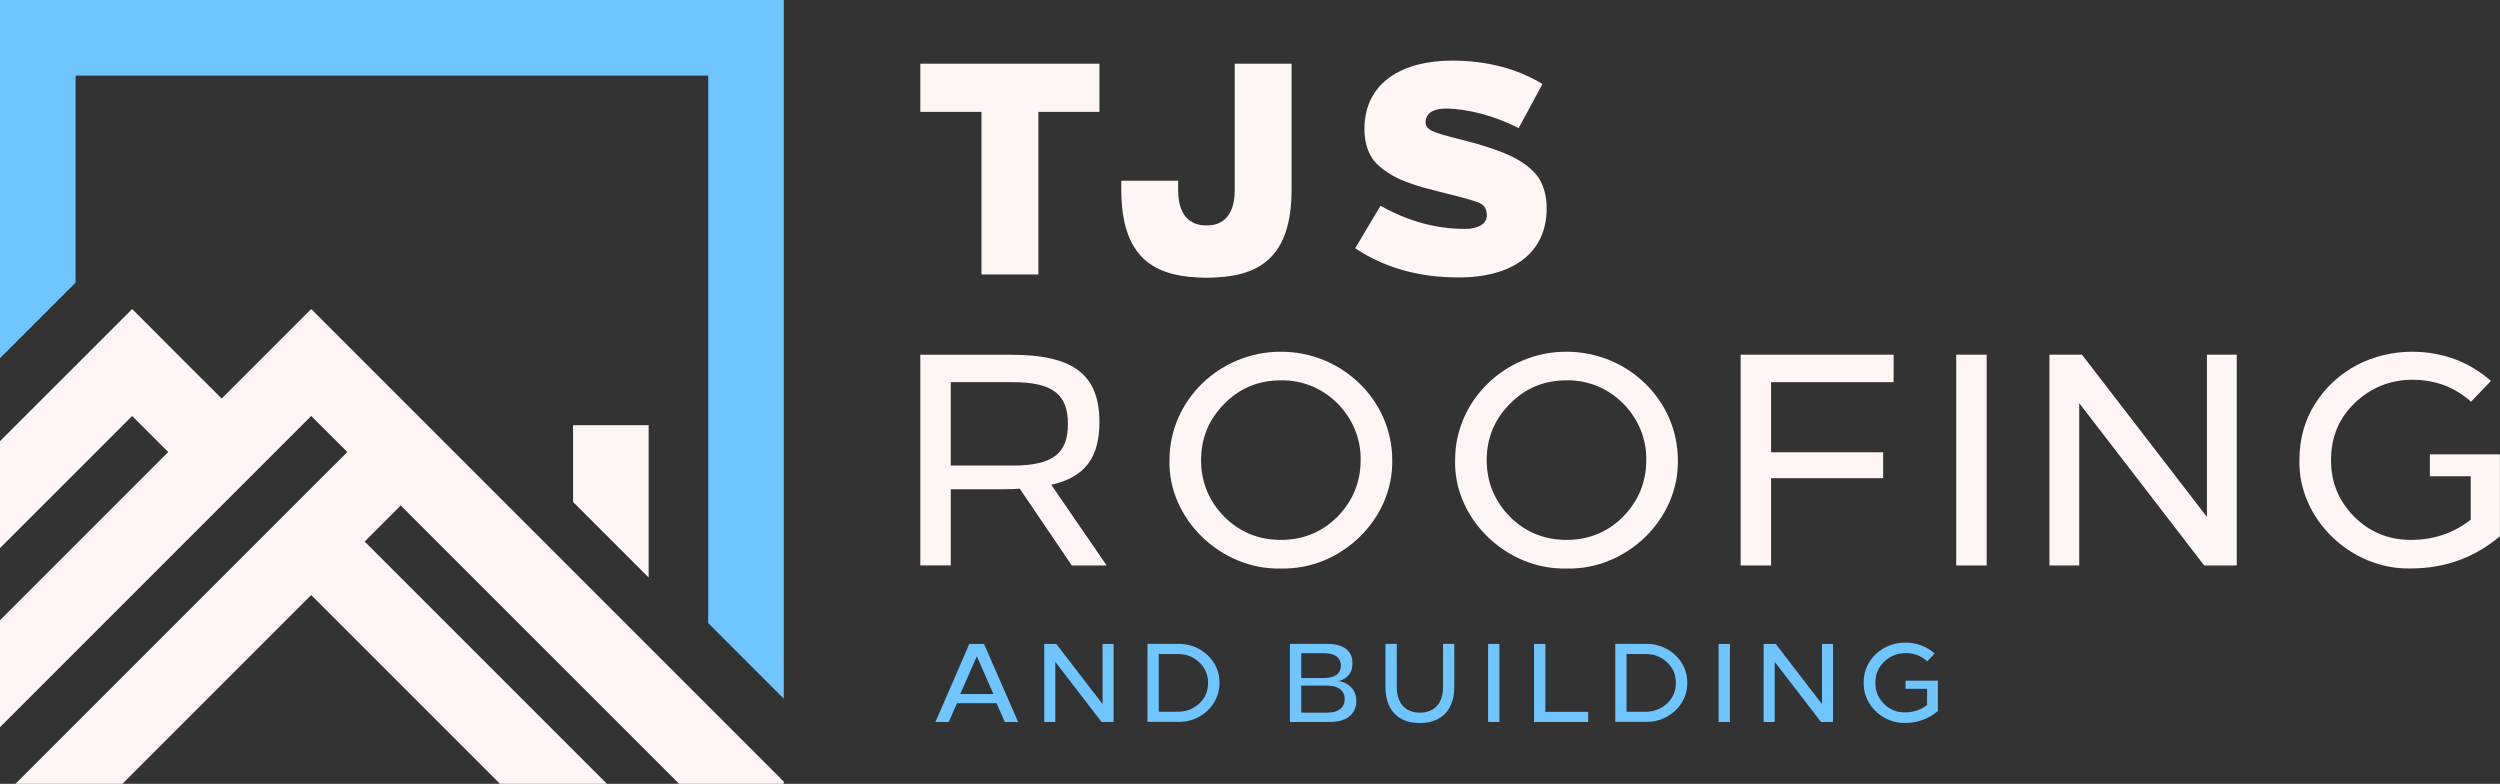 <?xml version="1.0" encoding="UTF-8"?><svg id="Layer_2" xmlns="http://www.w3.org/2000/svg" viewBox="0 0 303.02 95"><rect x="0" y="0" width="303.02" height="95" fill="#333333" stroke="none"/><defs><style>.cls-1,.cls-2{fill-rule:evenodd;}.cls-1,.cls-3{fill:#fdf6f4;}.cls-2,.cls-4{fill:#6fc5ff;}</style></defs><g id="Layer_1-2"><g><polygon class="cls-2" points="0 43.42 9.16 34.26 9.16 9.16 85.84 9.16 85.84 75.52 95 84.69 95 0 0 0 0 43.42"/><polygon class="cls-1" points="31.24 65.64 1.88 95 14.84 95 37.72 72.12 60.6 95 73.56 95 44.2 65.64 48.57 61.27 82.31 95 95 95 95 94.74 55.05 54.79 48.57 48.31 44.2 43.94 37.72 37.46 31.24 43.94 26.87 48.31 22.49 43.94 16.02 37.46 9.54 43.94 0 53.47 0 66.43 16.02 50.42 20.39 54.79 0 75.18 0 88.14 26.87 61.27 33.35 54.79 37.72 50.42 42.1 54.79 37.72 59.16 32.82 64.06 31.24 65.64"/><polygon class="cls-1" points="69.46 51.54 69.46 60.84 78.62 70 78.62 51.54 69.46 51.54"/></g><g><g><path class="cls-3" d="M111.55,43h11.02c7.59,0,10.69,2.45,10.69,8.17,0,4.27-1.75,6.68-5.84,7.59l6.72,9.78h-4.23l-6.31-9.31c-.55,.04-1.17,.07-1.86,.07h-6.5v9.23h-3.69v-25.55Zm3.69,3.32v10.11h7.52c4.89,0,6.68-1.5,6.68-5.04s-1.79-5.07-6.68-5.07h-7.52Z"/><path class="cls-3" d="M155.25,68.91c-7.26,.18-13.69-6.02-13.5-13.14,0-7.26,6.09-13.14,13.5-13.14s13.5,5.88,13.5,13.14c.15,7.12-6.17,13.32-13.5,13.14Zm-6.86-19.96c-1.86,1.86-2.81,4.16-2.81,6.82s.95,4.96,2.81,6.86c1.86,1.86,4.16,2.81,6.86,2.81s5-.95,6.86-2.81c1.86-1.9,2.81-4.2,2.81-6.86,.11-5.22-4.27-9.78-9.67-9.67-2.7,0-5,.95-6.86,2.85Z"/><path class="cls-3" d="M189.87,68.91c-7.26,.18-13.69-6.02-13.5-13.14,0-7.26,6.09-13.14,13.5-13.14s13.5,5.88,13.5,13.14c.15,7.12-6.17,13.32-13.5,13.14Zm-6.86-19.96c-1.86,1.86-2.81,4.16-2.81,6.82s.95,4.96,2.81,6.86c1.86,1.86,4.16,2.81,6.86,2.81s5-.95,6.86-2.81c1.86-1.9,2.81-4.2,2.81-6.86,.11-5.22-4.27-9.78-9.67-9.67-2.7,0-5,.95-6.86,2.85Z"/><path class="cls-3" d="M229.52,46.32h-14.85v8.5h13.58v3.14h-13.58v10.58h-3.69v-25.55h18.54v3.32Z"/><path class="cls-3" d="M240.8,68.54h-3.69v-25.55h3.69v25.55Z"/><path class="cls-3" d="M271.11,68.54h-3.94l-15.15-19.67v19.67h-3.61v-25.55h3.94l15.15,19.67v-19.67h3.61v25.55Z"/><path class="cls-3" d="M301.92,46.17l-2.41,2.52c-2.01-1.79-4.38-2.66-7.08-2.66s-5.07,.95-7.01,2.81-2.88,4.16-2.88,6.93,.95,4.96,2.81,6.86c1.86,1.86,4.16,2.81,6.86,2.81s5.18-.8,7.26-2.45v-5.26h-4.95v-2.66h8.49v9.93c-3.07,2.59-6.68,3.9-10.8,3.9-7.26,.18-13.69-6.02-13.5-13.14,0-2.52,.62-4.82,1.9-6.82,2.59-4.09,6.97-6.31,11.82-6.31,3.65,.04,6.82,1.2,9.49,3.54Z"/></g><g><path class="cls-3" d="M133.27,13.56h-7.41v19.71h-6.9V13.56h-7.41V7.72h21.71v5.84Z"/><path class="cls-3" d="M186.95,10.2l-2.88,5.33c-2.88-1.5-6.28-2.37-8.87-2.37-1.42,0-2.41,.55-2.41,1.68,0,.4,.26,.77,.77,1.02,.51,.26,1.72,.62,3.65,1.09,.99,.26,1.82,.47,2.48,.69,1.31,.4,3.1,1.02,4.09,1.61,1.02,.55,2.15,1.42,2.74,2.34,.58,.91,.95,2.15,.95,3.65,0,5.36-4.01,8.39-10.69,8.39-4.78,0-8.98-1.17-12.52-3.54l3.07-5.15c3.28,1.86,6.72,2.81,10.26,2.81,1.5,0,2.63-.58,2.63-1.64,0-.69-.26-1.2-.8-1.46-.51-.26-1.9-.66-4.12-1.2l-2.41-.62c-1.28-.33-2.96-.91-3.94-1.46s-2.08-1.35-2.66-2.23c-.55-.88-.91-2.04-.91-3.47,0-5.73,4.67-8.32,10.62-8.32,4.2,0,7.85,.95,10.99,2.85Z"/><g><path class="cls-3" d="M156.55,7.72v15.26c0,8.25-3.94,10.66-10.11,10.66-4.42,0-7.41-1.2-9.01-4.27l5.51-3.58c.69,1.06,1.72,1.57,3.14,1.57,2.37,0,3.58-1.46,3.58-4.38V7.72h6.9Z"/><path class="cls-3" d="M142.8,21.91v1.06c0,2.92,1.2,4.38,3.58,4.38,1.42,0,2.45-.51,3.14-1.57l5.51,3.58c-1.61,3.07-4.6,4.27-9.01,4.27-6.17,0-10.11-2.41-10.11-10.66v-1.06h6.9Z"/></g></g><g><path class="cls-4" d="M123.41,87.51h-1.62l-1-2.28h-4.79l-1,2.28h-1.62l4.11-9.46h1.78l4.14,9.46Zm-7.03-3.39h4.03l-2.01-4.57-2.01,4.57Z"/><path class="cls-4" d="M134.98,87.51h-1.46l-5.61-7.29v7.29h-1.34v-9.46h1.46l5.61,7.29v-7.29h1.34v9.46Z"/><path class="cls-4" d="M139.08,78.04h3.73c2.72-.05,5.06,2.09,5,4.74,.05,2.62-2.28,4.77-5,4.72h-3.73v-9.46Zm1.37,1.23v7h2.31c1.01,0,1.88-.34,2.6-1,.72-.68,1.07-1.51,1.07-2.5s-.35-1.82-1.07-2.49c-.72-.68-1.58-1.01-2.6-1.01h-2.31Z"/><path class="cls-4" d="M156.35,78.04h4.5c1.96,0,3.1,.81,3.08,2.37,0,1.1-.54,1.8-1.64,2.14,1.47,.31,2.11,1.27,2.11,2.42,0,1.26-.8,2.54-3.24,2.54h-4.81v-9.46Zm1.37,4.14h2.76c1.28,0,2.04-.51,2.04-1.5s-.73-1.51-2.04-1.51h-2.76v3.01Zm0,4.2h3.12c1.51,0,2.15-.7,2.15-1.64,0-.81-.5-1.64-2.15-1.64h-3.12v3.27Z"/><path class="cls-4" d="M176.27,78.04v5.23c0,2.82-1.6,4.37-4.18,4.37s-4.16-1.54-4.16-4.37v-5.23h1.37v5.23c0,2.01,1.08,3.11,2.8,3.11s2.81-1.1,2.81-3.11v-5.23h1.37Z"/><path class="cls-4" d="M181.74,87.51h-1.37v-9.46h1.37v9.46Z"/><path class="cls-4" d="M187.31,86.28h5.19v1.23h-6.56v-9.46h1.37v8.23Z"/><path class="cls-4" d="M195.78,78.04h3.73c2.72-.05,5.06,2.09,5,4.74,.05,2.62-2.28,4.77-5,4.72h-3.73v-9.46Zm1.37,1.23v7h2.31c1.01,0,1.88-.34,2.6-1,.72-.68,1.07-1.51,1.07-2.5s-.35-1.82-1.07-2.49c-.72-.68-1.58-1.01-2.6-1.01h-2.31Z"/><path class="cls-4" d="M209.68,87.51h-1.37v-9.46h1.37v9.46Z"/><path class="cls-4" d="M222.18,87.51h-1.46l-5.61-7.29v7.29h-1.34v-9.46h1.46l5.61,7.29v-7.29h1.34v9.46Z"/><path class="cls-4" d="M234.49,79.22l-.89,.93c-.74-.66-1.62-.99-2.62-.99s-1.88,.35-2.6,1.04c-.72,.69-1.07,1.54-1.07,2.57s.35,1.84,1.04,2.54c.69,.69,1.54,1.04,2.54,1.04s1.92-.3,2.69-.91v-1.95h-2.61v-.99h3.92v3.68c-1.14,.96-2.47,1.45-4,1.45-2.69,.07-5.07-2.23-5-4.87,0-.93,.23-1.78,.7-2.53,.96-1.51,2.58-2.34,4.38-2.34,1.35,.01,2.53,.45,3.51,1.31Z"/></g></g></g></svg>